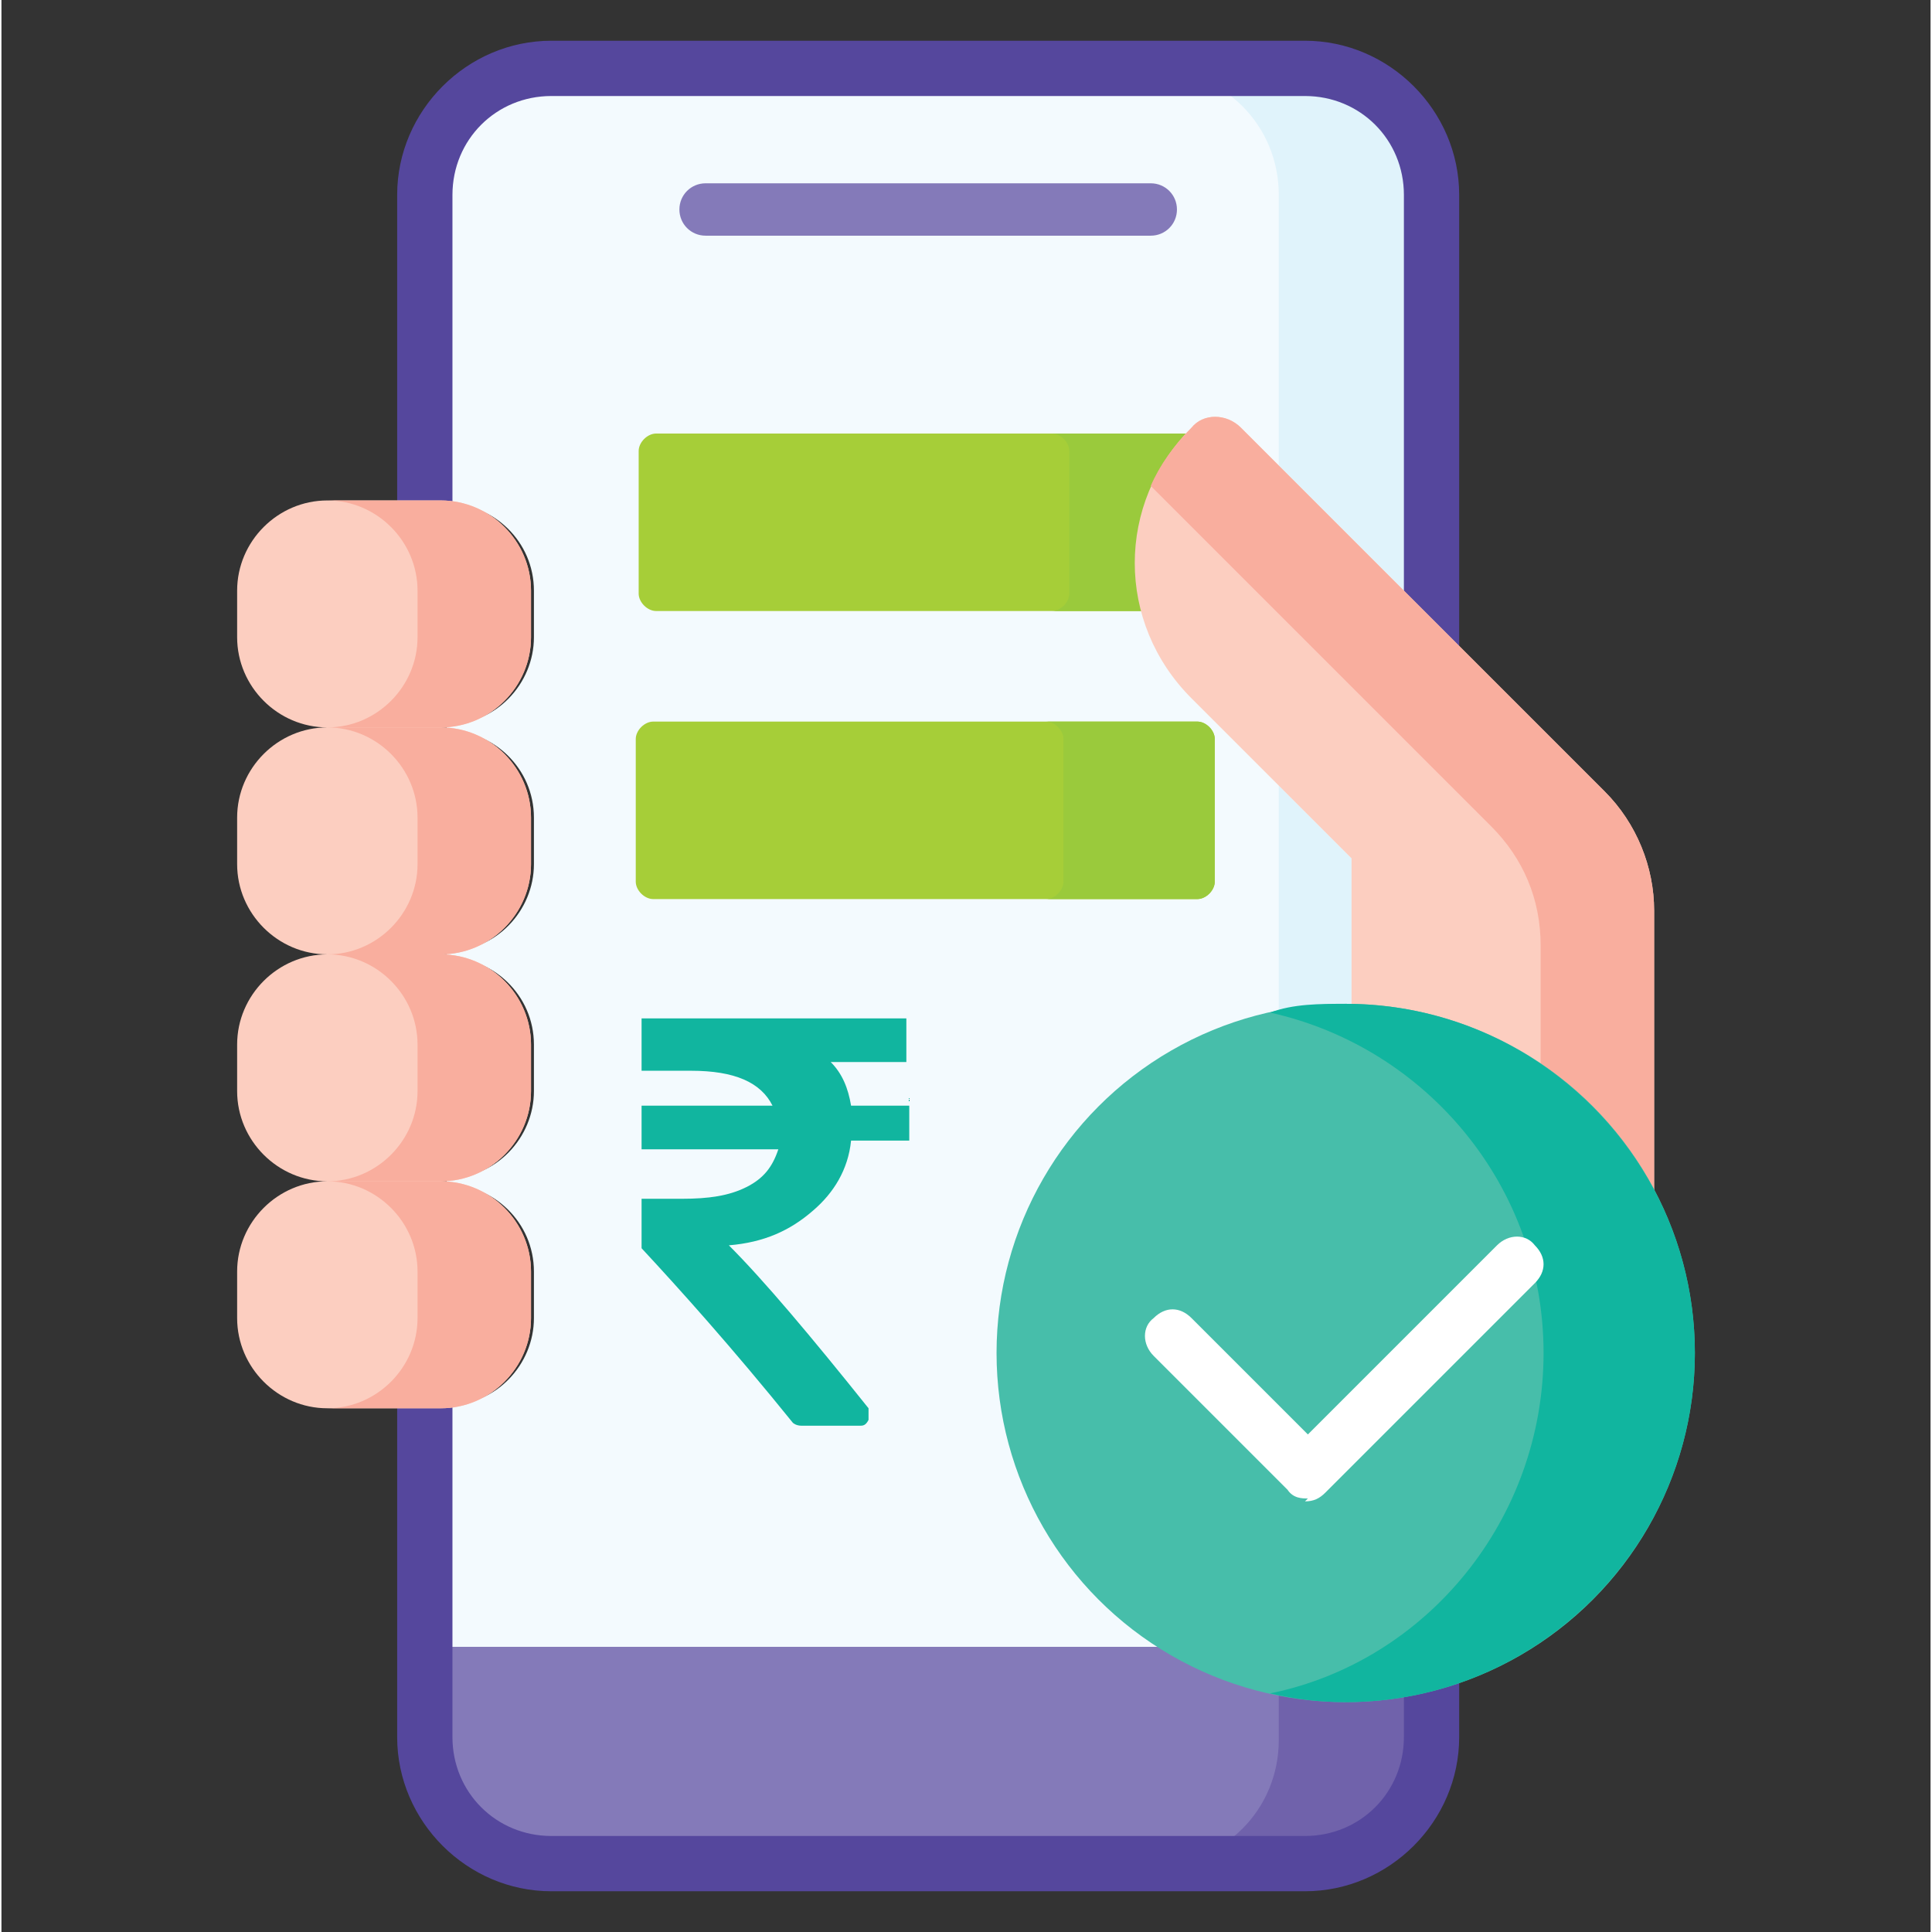 <?xml version="1.0" encoding="UTF-8"?>
<svg id="Layer_1" xmlns="http://www.w3.org/2000/svg" width="2.3cm" height="2.3cm" version="1.1" viewBox="0 0 66.3 66.4">
  <rect x="0" y="0" width="66.3" height="66.4" fill="#333333" stroke="none"/>
  <!-- Generator: Adobe Illustrator 29.5.1, SVG Export Plug-In . SVG Version: 2.1.0 Build 141)  -->
  <defs>
    <style>
      .st0 {
        fill: #55479d;
      }

      .st1 {
        fill: #7062ab;
      }

      .st2 {
        fill: #847ab9;
      }

      .st3 {
        fill: #fff;
      }

      .st4 {
        fill: #a6ce38;
      }

      .st5 {
        fill: #f3fafe;
      }

      .st6 {
        fill: #11b59f;
      }

      .st7 {
        fill: #47beaa;
      }

      .st8 {
        fill: #fccec0;
      }

      .st9 {
        fill: #e0f3fb;
      }

      .st10 {
        fill: #f9ae9e;
      }

      .st11 {
        fill: #9aca3c;
      }
    </style>
  </defs>
  <g>
    <path class="st5" d="M34.3,46.5c0-6.6,5.3-11.9,11.9-11.9s0,0,.1,0h.2s0-5.1,0-5.1l-5.5-5.5c-1.2-1.2-1.9-2.8-1.9-4.6s.7-3.3,1.9-4.6c.2-.2.5-.3.8-.3s.6.1.8.3l6.6,6.6V6.7c0-2.4-1.9-4.3-4.3-4.3h-25.9c-2.4,0-4.3,1.9-4.3,4.3v10.6h.6c1.6,0,3,1.3,3,3v1.6c0,1.6-1.3,3-3,3v.2c1.6,0,3,1.3,3,3v1.6c0,1.6-1.3,3-3,3v.2c1.6,0,3,1.3,3,3v1.6c0,1.6-1.3,3-3,3v.2c1.6,0,3,1.3,3,3v1.6c0,1.6-1.3,3-3,3h-.6v8.4h25.6c-3.5-2.1-5.8-5.9-5.8-10.2Z"/>
    <path class="st9" d="M43.9,6.7v9.3l5.2,5.2V6.7c0-2.4-1.9-4.3-4.3-4.3h-5.2c2.4,0,4.3,1.9,4.3,4.3ZM46.4,34.6v-5.1l-2.5-2.5v7.7c.7-.1,1.5-.2,2.3-.2,0,0,.1,0,.2,0,0,0,0,0,0,0h0Z"/>
    <path class="st2" d="M46.2,58.4c-2.2,0-4.4-.6-6.3-1.8H14.5v3.2c0,2.4,1.9,4.3,4.3,4.3h25.9c2.4,0,4.3-1.9,4.3-4.3v-1.7c-1,.2-2,.4-2.9.4Z"/>
    <path class="st1" d="M46.2,58.4c-.8,0-1.5,0-2.3-.2v1.6c0,2.4-1.9,4.3-4.3,4.3h5.2c2.4,0,4.3-1.9,4.3-4.3v-1.7c-1,.2-2,.4-2.9.4Z"/>
    <path class="st0" d="M15.1,17.3c.1,0,.2,0,.4,0V6.7c0-1.9,1.5-3.4,3.4-3.4h25.9c1.9,0,3.4,1.5,3.4,3.4v13.8l1.9,1.9V6.7c0-2.9-2.4-5.3-5.3-5.3h-25.9c-2.9,0-5.3,2.4-5.3,5.3v10.6h1.5ZM48.2,58.2v1.5c0,1.9-1.5,3.4-3.4,3.4h-25.9c-1.9,0-3.4-1.5-3.4-3.4v-11.4c-.1,0-.2,0-.4,0h-1.5v11.4c0,2.9,2.4,5.3,5.3,5.3h25.9c2.9,0,5.3-2.4,5.3-5.3v-2c-.6.2-1.2.4-1.9.5Z"/>
    <path class="st8" d="M18.2,21.9v-1.6c0-1.7-1.4-3.1-3.1-3.1h-3.9c-1.7,0-3.1,1.4-3.1,3.1v1.6c0,1.7,1.4,3.1,3.1,3.1-1.7,0-3.1,1.4-3.1,3.1v1.6c0,1.7,1.4,3.1,3.1,3.1-1.7,0-3.1,1.4-3.1,3.1v1.6c0,1.7,1.4,3.1,3.1,3.1-1.7,0-3.1,1.4-3.1,3.1v1.6c0,1.7,1.4,3.1,3.1,3.1h3.9c1.7,0,3.1-1.4,3.1-3.1v-1.6c0-1.7-1.4-3.1-3.1-3.1,1.7,0,3.1-1.4,3.1-3.1v-1.6c0-1.7-1.4-3.1-3.1-3.1,1.7,0,3.1-1.4,3.1-3.1v-1.6c0-1.7-1.4-3.1-3.1-3.1,1.7,0,3.1-1.4,3.1-3.1Z"/>
    <path class="st10" d="M15.1,17.2h-3.9c1.7,0,3.1,1.4,3.1,3.1v1.6c0,1.7-1.4,3.1-3.1,3.1h3.9c1.7,0,3.1-1.4,3.1-3.1v-1.6c0-1.7-1.4-3.1-3.1-3.1Z"/>
    <path class="st10" d="M15.1,25h-3.9c1.7,0,3.1,1.4,3.1,3.1v1.6c0,1.7-1.4,3.1-3.1,3.1h3.9c1.7,0,3.1-1.4,3.1-3.1v-1.6c0-1.7-1.4-3.1-3.1-3.1ZM15.1,32.8h-3.9c1.7,0,3.1,1.4,3.1,3.1v1.6c0,1.7-1.4,3.1-3.1,3.1h3.9c1.7,0,3.1-1.4,3.1-3.1v-1.6c0-1.7-1.4-3.1-3.1-3.1h0Z"/>
    <path class="st10" d="M15.1,40.6h-3.9c1.7,0,3.1,1.4,3.1,3.1v1.6c0,1.7-1.4,3.1-3.1,3.1h3.9c1.7,0,3.1-1.4,3.1-3.1v-1.6c0-1.7-1.4-3.1-3.1-3.1Z"/>
    <path class="st2" d="M39.5,8.1h-15.3c-.5,0-.9-.4-.9-.9s.4-.9.9-.9h15.3c.5,0,.9.4.9.9s-.4.9-.9.9Z"/>
    <path class="st4" d="M39,19.4c0-1.7.7-3.3,1.9-4.5h-18.4c-.3,0-.6.3-.6.6v4.9c0,.3.3.6.6.6h16.8c-.1-.5-.2-1.1-.2-1.6h0Z"/>
    <path class="st11" d="M36,21h3.3c-.1-.5-.2-1.1-.2-1.6,0-1.7.7-3.3,1.9-4.5h-4.9c.3,0,.6.3.6.6v4.9c0,.3-.3.6-.6.6h0Z"/>
    <path class="st4" d="M41.1,30.9h-18.7c-.3,0-.6-.3-.6-.6v-4.9c0-.3.3-.6.6-.6h18.7c.3,0,.6.3.6.6v4.9c0,.3-.3.6-.6.6Z"/>
    <path class="st11" d="M41.1,24.8h-5.2c.3,0,.6.3.6.6v4.9c0,.3-.3.6-.6.6h5.2c.3,0,.6-.3.6-.6v-4.9c0-.3-.3-.6-.6-.6Z"/>
    <path class="st8" d="M46.4,29.5v5.1c4.5,0,8.5,2.7,10.4,6.5v-9.8c0-1.5-.6-3-1.7-4.1l-12.5-12.5c-.5-.5-1.3-.5-1.7,0-2.6,2.6-2.6,6.7,0,9.3l5.5,5.5Z"/>
    <path class="st10" d="M52.9,32.6v4.1c1.6,1.1,3,2.6,3.9,4.4v-9.8c0-1.5-.6-3-1.7-4.1l-12.5-12.5c-.5-.5-1.3-.5-1.7,0-.6.6-1.1,1.3-1.4,2l11.7,11.7c1.1,1.1,1.7,2.5,1.7,4.1Z"/>
    <circle class="st7" cx="46.2" cy="46.5" r="12"/>
    <path class="st6" d="M46.2,34.5c-.9,0-1.8,0-2.6.3,5.4,1.2,9.4,6,9.4,11.7s-4,10.6-9.4,11.7c.9.2,1.7.3,2.6.3,6.6,0,12-5.4,12-12s-5.4-12-12-12Z"/>
    <path class="st3" d="M44.9,51.5c-.2,0-.5,0-.7-.3l-4.6-4.6c-.4-.4-.4-1,0-1.3.4-.4.9-.4,1.3,0l4,4,6.5-6.5c.4-.4,1-.4,1.3,0,.4.4.4.9,0,1.3l-7.2,7.2c-.2.2-.4.3-.7.3h0Z"/>
  </g>
  <path class="st6" d="M31.2,38c0,0-.1,0-.2,0h-1.8c-.1-.6-.3-1.1-.7-1.5h2.4c0,0,.2,0,.2,0,0,0,0-.1,0-.2v-1.1c0,0,0-.2,0-.2,0,0-.1,0-.2,0h-8.7c0,0-.2,0-.2,0,0,0,0,.1,0,.2v1.4c0,0,0,.2,0,.2s.1,0,.2,0h1.5c1.5,0,2.4.4,2.8,1.2h-4.3c0,0-.2,0-.2,0,0,0,0,.1,0,.2v1.1c0,0,0,.2,0,.2,0,0,.1,0,.2,0h4.5c-.2.6-.5,1-1.1,1.3-.6.3-1.3.4-2.2.4h-1.2c0,0-.2,0-.2,0,0,0,0,.1,0,.2v1.3c0,0,0,.2,0,.2,1.3,1.4,3.1,3.4,5.2,6,0,0,.1.1.3.1h2c.1,0,.2,0,.3-.2,0-.1,0-.2,0-.4-2-2.5-3.6-4.4-4.8-5.6,1.2-.1,2.1-.5,2.9-1.2.7-.6,1.2-1.4,1.3-2.4h1.8c0,0,.2,0,.2,0,0,0,0-.1,0-.2v-1.1c0,0,0-.2,0-.2Z"/>
</svg>